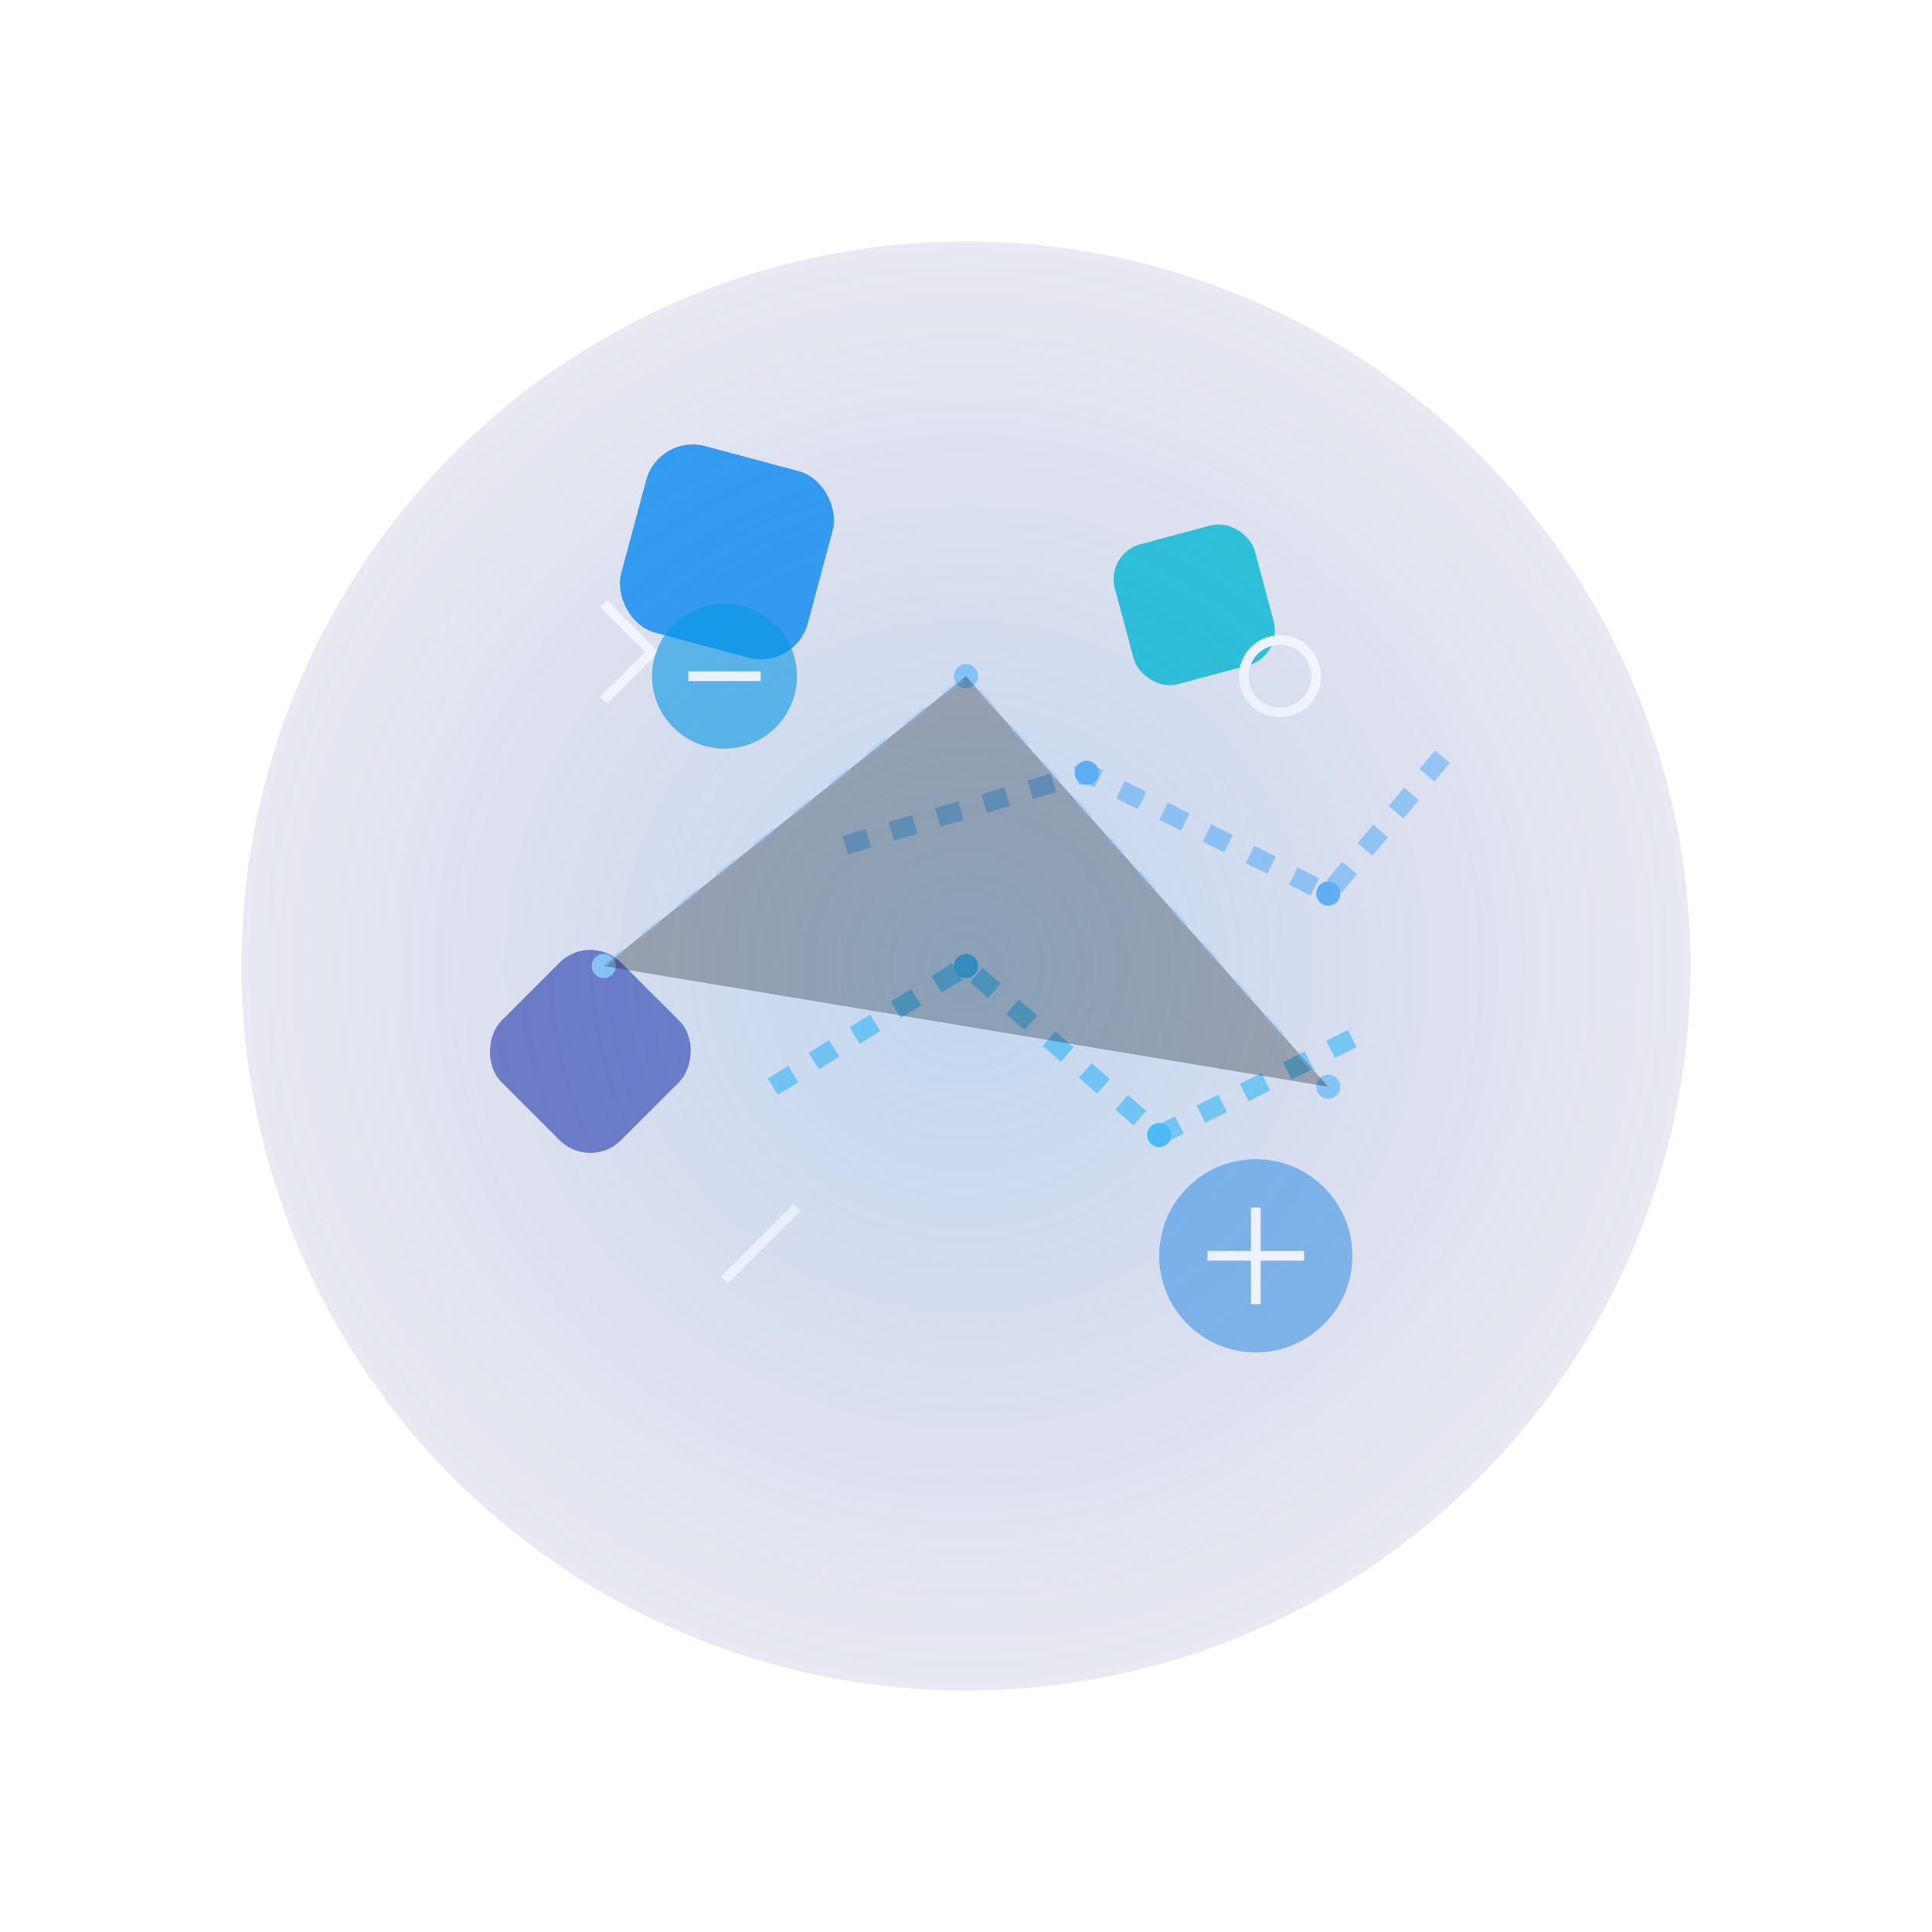 <?xml version="1.0" encoding="UTF-8"?>
<svg width="800" height="800" viewBox="0 0 800 800" xmlns="http://www.w3.org/2000/svg">
  <defs>
    <radialGradient id="gradient" cx="50%" cy="50%" r="50%">
      <stop offset="0%" style="stop-color:#2196F3;stop-opacity:1"/>
      <stop offset="100%" style="stop-color:#3F51B5;stop-opacity:0"/>
    </radialGradient>
    
    <!-- Filters -->
    <filter id="glow">
      <feGaussianBlur stdDeviation="3" result="coloredBlur"/>
      <feMerge>
        <feMergeNode in="coloredBlur"/>
        <feMergeNode in="SourceGraphic"/>
      </feMerge>
    </filter>
    
    <!-- Animation definitions -->
    <style type="text/css">
      @keyframes float {
        0%, 100% { transform: translateY(0px); }
        50% { transform: translateY(-20px); }
      }
      @keyframes pulse {
        0%, 100% { transform: scale(1); opacity: 0.8; }
        50% { transform: scale(1.1); opacity: 1; }
      }
      @keyframes dash {
        to { stroke-dashoffset: 1000; }
      }
      @keyframes rotate {
        from { transform: rotate(0deg); }
        to { transform: rotate(360deg); }
      }
      .floating { animation: float 6s ease-in-out infinite; }
      .pulsing { animation: pulse 4s ease-in-out infinite; }
      .dashing { 
        stroke-dasharray: 10;
        animation: dash 20s linear infinite;
      }
      .rotating { animation: rotate 20s linear infinite; }
      .icon { transition: all 0.3s ease; }
      .icon:hover { 
        filter: url(#glow);
        transform: scale(1.1);
      }
    </style>
  </defs>
  
  <!-- 3D Layers -->
  <g transform="translate(400 400)" class="rotating">
    <!-- Background circle -->
    <circle cx="0" cy="0" r="300" fill="#1A237E" opacity="0.1" class="pulsing"/>
    
    <!-- Floating elements -->
    <g>
      <!-- Social media icons with hover effect -->
      <g class="floating" style="animation-delay: -1s">
        <rect x="-180" y="-180" width="80" height="80" rx="20" fill="#2196F3" opacity="0.9" transform="rotate(15)" class="icon"/>
        <path d="M -150 -150 l 20 20 l -20 20" stroke="white" stroke-width="4" fill="none"/>
      </g>
      
      <g class="floating" style="animation-delay: -2s">
        <rect x="100" y="-150" width="60" height="60" rx="15" fill="#00BCD4" opacity="0.8" transform="rotate(-15)" class="icon"/>
        <circle cx="130" cy="-120" r="15" stroke="white" stroke-width="4" fill="none"/>
      </g>
      
      <g class="floating" style="animation-delay: -3s">
        <rect x="-120" y="100" width="70" height="70" rx="18" fill="#3F51B5" opacity="0.7" transform="rotate(45)" class="icon"/>
        <path d="M -100 130 l 30 -30" stroke="white" stroke-width="4" fill="none"/>
      </g>
      
      <!-- Animated analytics elements -->
      <g class="dashing">
        <path d="M -50 -50 L 50 -80 L 150 -30 L 200 -90" stroke="#64B5F6" stroke-width="8" fill="none" opacity="0.6"/>
        <circle cx="50" cy="-80" r="5" fill="#64B5F6" class="pulsing"/>
        <circle cx="150" cy="-30" r="5" fill="#64B5F6" class="pulsing"/>
      </g>
      
      <g class="dashing" style="animation-delay: -5s">
        <path d="M -80 50 L 0 0 L 80 70 L 160 30" stroke="#4FC3F7" stroke-width="8" fill="none" opacity="0.7"/>
        <circle cx="0" cy="0" r="5" fill="#4FC3F7" class="pulsing"/>
        <circle cx="80" cy="70" r="5" fill="#4FC3F7" class="pulsing"/>
      </g>
      
      <!-- Interactive abstract shapes -->
      <g class="floating" style="animation-delay: -4s">
        <circle cx="120" cy="120" r="40" fill="#1E88E5" opacity="0.5" class="icon"/>
        <path d="M 100 120 l 40 0 m -20 -20 l 0 40" stroke="white" stroke-width="4" fill="none"/>
      </g>
      
      <g class="floating" style="animation-delay: -6s">
        <circle cx="-100" cy="-120" r="30" fill="#039BE5" opacity="0.6" class="icon"/>
        <path d="M -115 -120 l 30 0" stroke="white" stroke-width="4" fill="none"/>
      </g>
      
      <!-- Animated connected dots -->
      <g>
        <circle cx="-150" cy="0" r="5" fill="#90CAF9" class="pulsing"/>
        <circle cx="0" cy="-120" r="5" fill="#90CAF9" class="pulsing" style="animation-delay: -1s"/>
        <circle cx="150" cy="50" r="5" fill="#90CAF9" class="pulsing" style="animation-delay: -2s"/>
        <path d="M -150 0 L 0 -120 L 150 50" stroke="#90CAF9" stroke-width="2" opacity="0.3" class="dashing"/>
      </g>
    </g>
    
    <!-- Animated gradient overlay -->
    <circle cx="0" cy="0" r="300" fill="url(#gradient)" opacity="0.2" class="pulsing"/>
  </g>
</svg> 